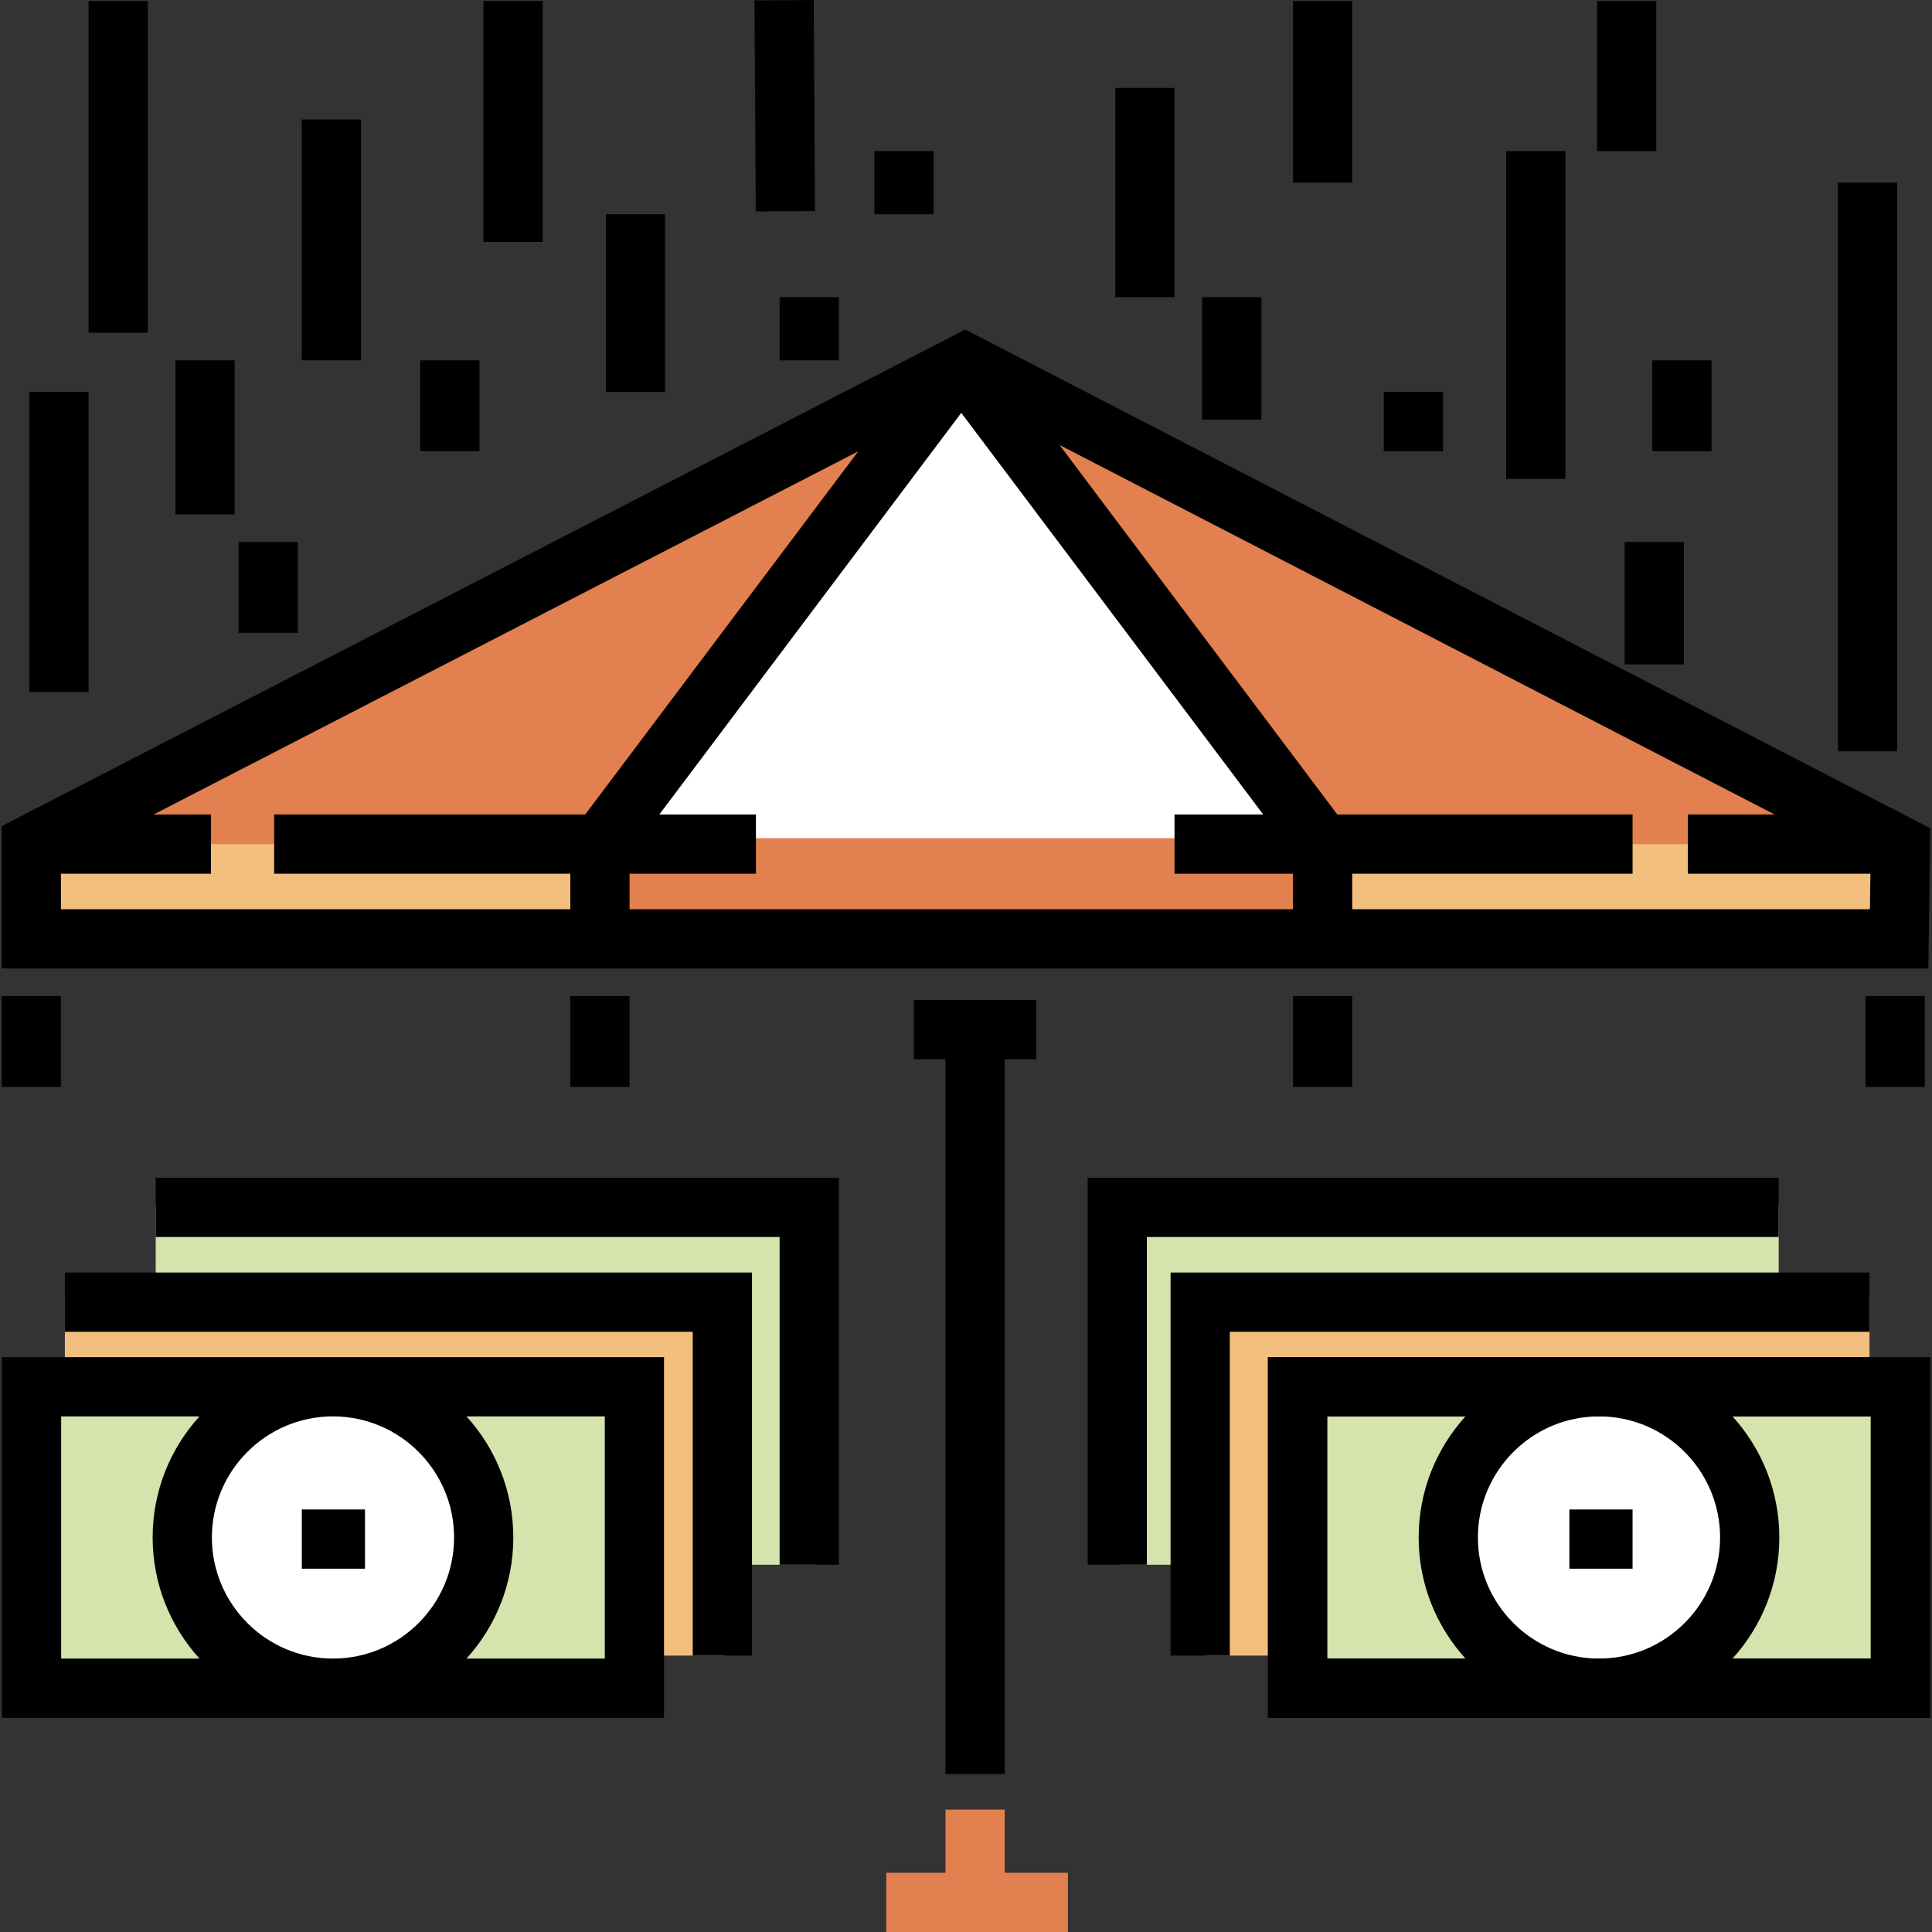 <?xml version="1.0" encoding="iso-8859-1"?>
<!-- Generator: Adobe Illustrator 19.0.0, SVG Export Plug-In . SVG Version: 6.00 Build 0)  -->
<svg version="1.1" id="Layer_1" xmlns="http://www.w3.org/2000/svg" xmlns:xlink="http://www.w3.org/1999/xlink" x="0px" y="0px"
	 viewBox="0 0 511.997 511.997" style="enable-background:new 0 0 511.997 511.997;" xml:space="preserve">
<rect x="0" y="0" width="511.997" height="511.997" fill="#333333" stroke="none"/>
<rect x="343.861" y="367.51" style="fill:#D4E4AC;" width="159.766" height="79.878"/>
<polygon style="fill:#F2BF7E;" points="343.696,366.536 495.436,366.536 495.436,343.513 319.627,343.513 319.627,438.743 
	343.696,438.743 "/>
<g>
	<polygon style="fill:#D4E4AC;" points="319.627,343.513 471.367,343.513 471.367,319.444 296.604,319.444 296.604,414.674 
		319.627,414.674 	"/>
	<rect x="8.361" y="367.51" style="fill:#D4E4AC;" width="159.766" height="79.878"/>
</g>
<polygon style="fill:#F2BF7E;" points="168.934,366.536 17.194,366.536 17.194,343.513 191.956,343.513 191.956,438.743 
	168.934,438.743 "/>
<polygon style="fill:#D4E4AC;" points="191.956,343.513 41.263,343.513 41.263,319.444 216.025,319.444 216.025,414.674 
	191.956,414.674 "/>
<g>
	<circle style="fill:#FFFFFF;" cx="88.248" cy="407.444" r="39.944"/>
	<circle style="fill:#FFFFFF;" cx="423.75" cy="407.444" r="39.944"/>
</g>
<polygon style="fill:#E2804F;" points="503.807,223.717 256.315,95.905 8.822,223.717 8.822,248.283 503.807,248.283 "/>
<polygon style="fill:#FFFFFF;" points="255.996,102.298 160.137,222.121 351.854,222.121 "/>
<g>
	<rect x="8.361" y="223.713" style="fill:#F2BF7E;" width="151.771" height="23.964"/>
	<rect x="351.856" y="223.713" style="fill:#F2BF7E;" width="151.771" height="23.964"/>
</g>
<rect x="160.141" y="223.713" style="fill:#E2804F;" width="191.715" height="23.964"/>
<rect x="0.45" y="263.982" width="15.697" height="24.069"/>
<rect x="151.141" y="263.982" width="15.697" height="24.069"/>
<rect x="342.647" y="263.982" width="15.697" height="24.069"/>
<rect x="494.387" y="263.982" width="15.697" height="24.069"/>
<polygon points="242.187,280.724 250.559,280.724 250.559,470.137 266.256,470.137 266.256,280.724 274.628,280.724 
	274.628,265.027 242.187,265.027 "/>
<path d="M255.797,87.335L0.45,218.932v37.722h510.574l0.522-37.158L255.797,87.335z M151.144,231.54v9.418H16.148v-9.418h39.766
	v-15.697H40.712l186.726-96.232l-72.344,96.232H72.658v15.697H151.144z M342.65,240.958H166.841v-9.418h33.487v-15.697h-25.597
	l80.014-106.434l80.014,106.434h-23.504v15.697h31.394V240.958z M495.546,240.958H358.347v-9.418h74.3v-15.697h-78.25
	l-73.619-97.928l189.503,97.928h-22.985v15.697h48.38L495.546,240.958z"/>
<rect x="23.473" y="0.268" width="15.697" height="87.904"/>
<rect x="46.493" y="95.498" width="15.697" height="40.813"/>
<rect x="63.237" y="143.636" width="15.697" height="24.069"/>
<rect x="7.776" y="103.87" width="15.697" height="79.533"/>
<rect x="79.981" y="31.663" width="15.697" height="63.835"/>
<rect x="128.119" y="0.268" width="15.697" height="63.835"/>
<rect x="160.56" y="56.779" width="15.697" height="47.092"/>
<rect x="111.375" y="95.498" width="15.697" height="24.069"/>
<rect x="179.915" y="20.163" transform="matrix(-0.006 -1 1 -0.006 181.197 236.065)" width="55.925" height="15.698"/>
<rect x="399.157" y="40.035" width="15.697" height="86.858"/>
<rect x="423.226" y="0.268" width="15.697" height="39.766"/>
<rect x="231.72" y="40.035" width="15.697" height="16.744"/>
<rect x="295.556" y="23.29" width="15.697" height="55.463"/>
<rect x="318.578" y="78.755" width="15.697" height="32.441"/>
<rect x="342.647" y="0.268" width="15.697" height="48.138"/>
<rect x="366.716" y="103.87" width="15.697" height="15.697"/>
<rect x="206.605" y="78.755" width="15.697" height="16.744"/>
<rect x="487.062" y="48.407" width="15.697" height="150.693"/>
<rect x="430.552" y="143.636" width="15.697" height="32.441"/>
<rect x="437.877" y="95.498" width="15.697" height="24.069"/>
<path d="M0.512,359.656v95.579h175.462v-95.579H0.512z M120.336,407.446c0,17.696-14.397,32.092-32.093,32.092
	S56.15,425.142,56.15,407.446s14.396-32.092,32.092-32.092S120.336,389.75,120.336,407.446z M16.209,375.353h36.653
	c-7.707,8.488-12.409,19.751-12.409,32.092c0,12.341,4.703,23.604,12.409,32.092H16.209V375.353z M160.277,439.539h-36.653
	c7.707-8.488,12.409-19.752,12.409-32.092s-4.703-23.604-12.409-32.092h36.653V439.539z"/>
<rect x="79.981" y="400.024" width="16.744" height="15.697"/>
<polygon points="199.282,438.743 183.584,438.743 183.584,352.932 17.194,352.932 17.194,337.234 199.282,337.234 "/>
<polygon points="222.304,414.674 206.607,414.674 206.607,327.816 41.263,327.816 41.263,312.119 222.304,312.119 "/>
<path d="M511.478,455.237H336.017v-95.579h175.461V455.237z M351.714,439.539h144.067v-64.185H351.714V439.539z"/>
<path d="M336.017,359.656v95.579h175.461v-95.579H336.017z M455.84,407.446c0,17.696-14.396,32.092-32.092,32.092
	s-32.092-14.396-32.092-32.092s14.396-32.092,32.092-32.092S455.84,389.75,455.84,407.446z M351.714,375.353h36.653
	c-7.707,8.488-12.409,19.751-12.409,32.092c0,12.341,4.703,23.604,12.409,32.092h-36.653V375.353z M495.781,439.539h-36.653
	c7.707-8.488,12.409-19.752,12.409-32.092s-4.703-23.604-12.409-32.092h36.653V439.539z"/>
<rect x="415.901" y="400.024" width="16.744" height="15.697"/>
<polygon points="325.906,438.743 310.209,438.743 310.209,337.234 495.436,337.234 495.436,352.932 325.906,352.932 "/>
<polygon points="303.93,414.674 288.233,414.674 288.233,312.119 471.367,312.119 471.367,327.816 303.93,327.816 "/>
<polygon style="fill:#E2804F;" points="266.256,496.299 266.256,479.556 250.559,479.556 250.559,496.299 234.862,496.299 
	234.862,511.997 283,511.997 283,496.299 "/>
<g>
</g>
<g>
</g>
<g>
</g>
<g>
</g>
<g>
</g>
<g>
</g>
<g>
</g>
<g>
</g>
<g>
</g>
<g>
</g>
<g>
</g>
<g>
</g>
<g>
</g>
<g>
</g>
<g>
</g>
</svg>
